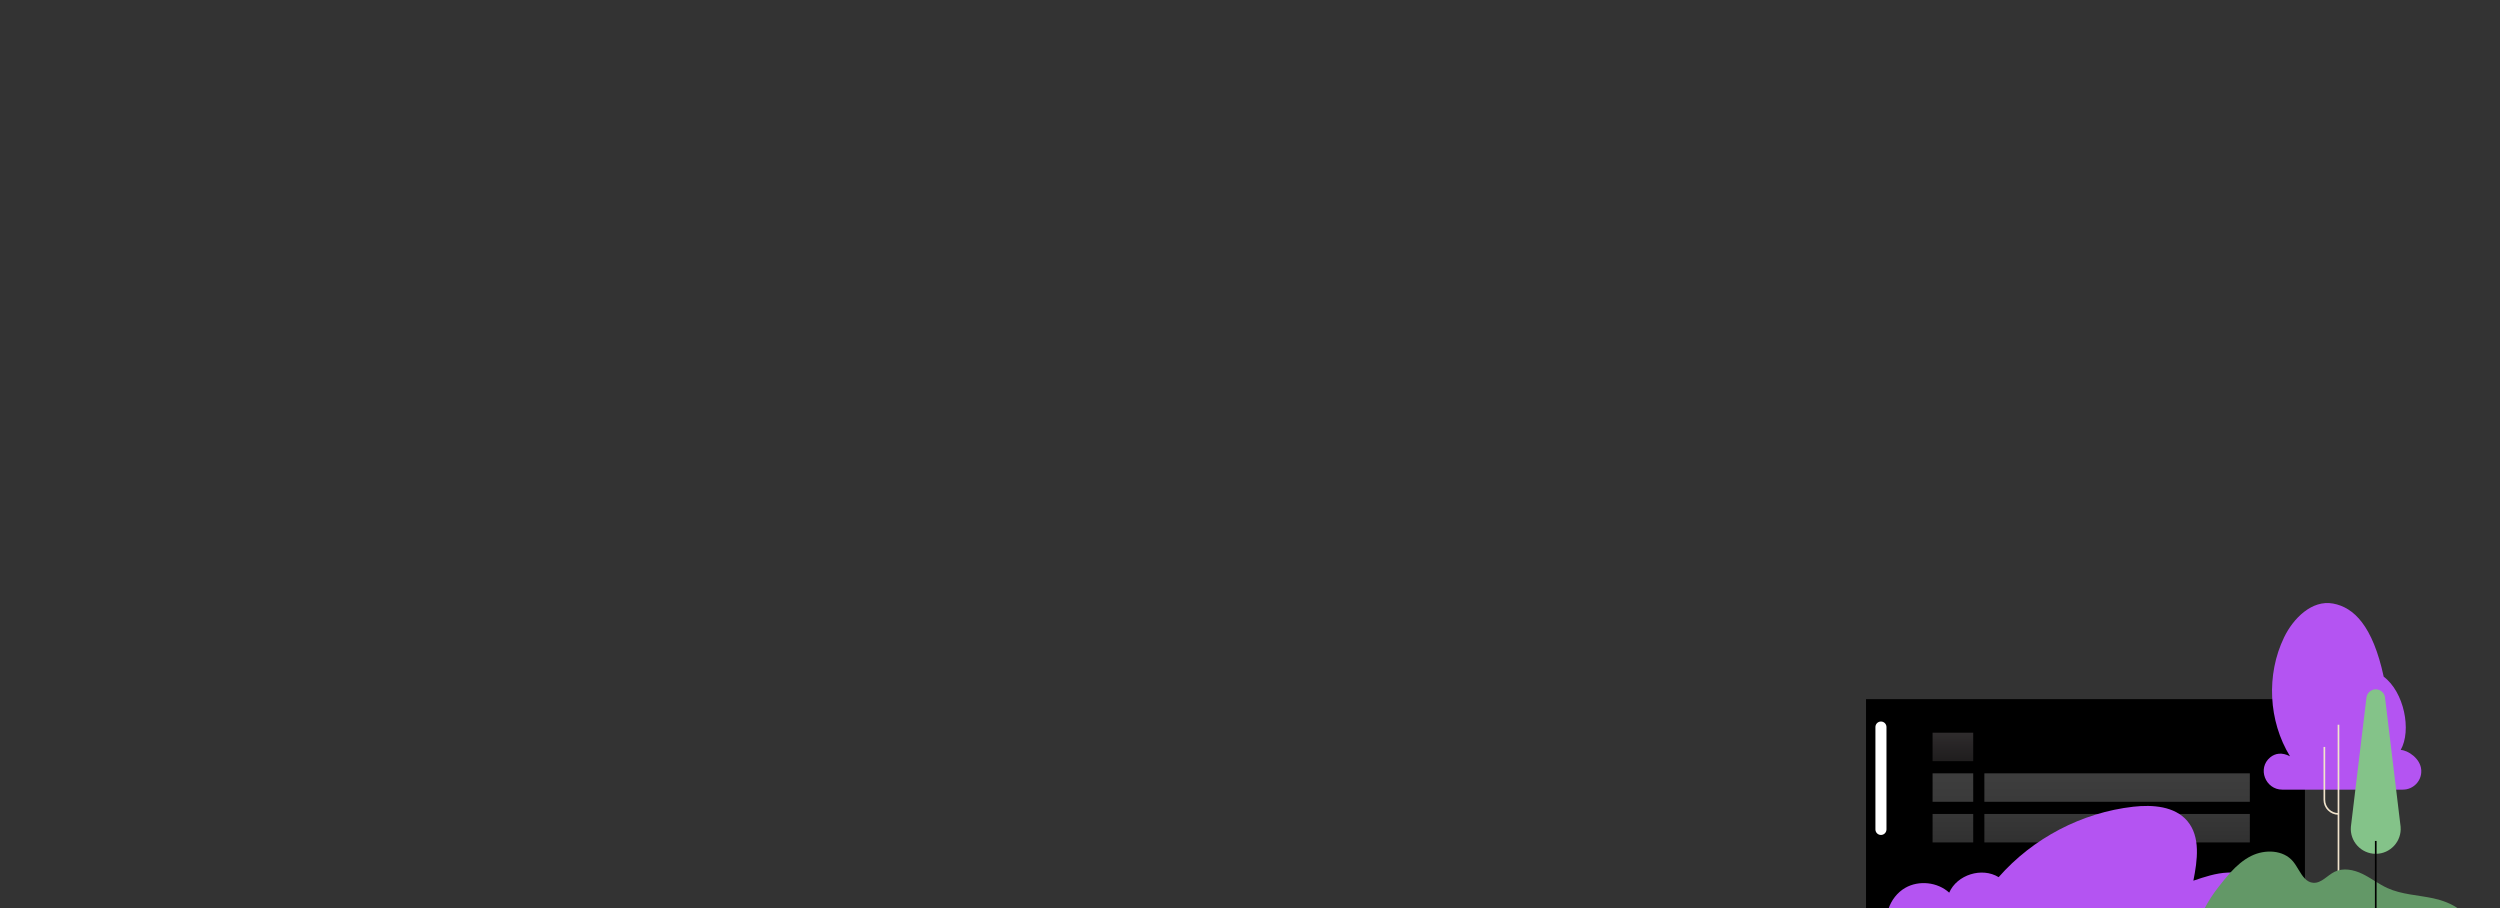 <svg width="1200" height="436" viewBox="0 0 1200 436" fill="none" xmlns="http://www.w3.org/2000/svg">
<rect x="0" y="0" width="1200" height="436" fill="#333333" stroke="none"/>
<g clip-path="url(#clip0_745_15043)">
<path d="M1106.37 335.59H895.694V436.327H1106.37V335.59Z" fill="black"/>
<path d="M947.144 351.701H927.637V365.362H947.144V351.701Z" fill="url(#paint0_linear_745_15043)"/>
<path d="M1079.92 351.701H952.498V365.362H1079.92V351.701Z" fill="url(#paint1_linear_745_15043)"/>
<path d="M1079.92 371.201H952.498V384.862H1079.92V371.201Z" fill="url(#paint2_linear_745_15043)"/>
<path d="M947.144 371.201H927.637V384.862H947.144V371.201Z" fill="url(#paint3_linear_745_15043)"/>
<path d="M947.144 390.7H927.637V404.361H947.144V390.7Z" fill="url(#paint4_linear_745_15043)"/>
<path d="M1079.92 390.7H952.498V404.361H1079.92V390.7Z" fill="url(#paint5_linear_745_15043)"/>
<path d="M902.855 400.78C901.388 400.78 900.202 399.595 900.202 398.127V348.984C900.202 347.516 901.388 346.331 902.855 346.331C904.323 346.331 905.508 347.516 905.508 348.984V398.127C905.5 399.595 904.315 400.78 902.855 400.78Z" fill="white"/>
<path d="M1088.06 436.337H906.436C907.815 432.127 910.662 428.385 914.508 426.176C921.072 422.402 930.024 423.378 935.62 428.474C939.362 419.854 951.353 416.096 959.345 421.039C975.747 402.338 999.254 390.032 1023.97 387.226C1033.24 386.178 1043.87 386.96 1049.91 394.072C1056.34 401.669 1054.76 412.967 1052.82 422.724C1058.18 420.91 1063.62 419.079 1069.28 418.838C1069.71 418.813 1070.15 418.813 1070.59 418.813C1075.83 418.854 1081.2 420.475 1084.81 424.241C1087.82 427.402 1089.18 432.232 1088.06 436.337Z" fill="#B454F2"/>
<path d="M1153.37 379.023C1158.38 379.023 1162.43 374.862 1162.21 369.863C1162.21 369.79 1162.2 369.709 1162.2 369.637C1161.87 364.097 1155.83 360.121 1152.34 359.968C1157.66 350.589 1153.97 332.13 1144.18 324.816C1138.88 300.317 1129.82 291.519 1119.84 289.697C1109.76 287.858 1100.8 296.729 1096.35 305.954C1087.72 323.84 1088.83 346.073 1099.2 363.016C1095.33 360.992 1092.07 361.573 1089.7 363.532C1083.39 368.717 1087.34 379.032 1095.51 379.032H1153.37V379.023Z" fill="#B454F2"/>
<path d="M1122.47 347.872V436.336" stroke="#F1E4CC" stroke-width="0.806" stroke-miterlimit="10"/>
<path d="M1115.69 358.532V383.926C1115.69 387.668 1118.73 390.692 1122.46 390.692" stroke="#F1E4CC" stroke-width="0.806" stroke-miterlimit="10"/>
<path d="M1180.24 436.336H1058.03C1059.98 432.61 1062.28 429.054 1064.94 425.659C1066.75 423.345 1068.61 421.006 1070.6 418.821C1073.53 415.611 1076.76 412.74 1080.64 410.821C1087.15 407.603 1096.01 407.894 1100.65 413.474C1102.74 415.982 1104.19 419.554 1106.38 421.756C1107.47 422.861 1108.73 423.619 1110.35 423.74C1114.25 424.046 1117.08 420.192 1120.6 418.458C1124.74 416.418 1129.77 417.45 1133.93 419.45C1138.1 421.458 1141.76 424.369 1145.97 426.28C1152.86 429.401 1160.65 429.619 1168.04 431.207C1172.32 432.135 1176.73 433.755 1180.24 436.336Z" fill="#639867"/>
<path d="M1140.36 409.83C1133.34 409.83 1127.82 403.814 1128.43 396.814L1135.9 334.841C1136.18 332.583 1138.09 330.89 1140.36 330.89C1142.64 330.89 1144.55 332.591 1144.82 334.841L1152.29 396.814C1152.89 403.814 1147.39 409.83 1140.36 409.83Z" fill="#84C389"/>
<path d="M1140.36 403.652V436.336" stroke="black" stroke-width="0.806" stroke-miterlimit="10" stroke-linejoin="bevel"/>
</g>
<defs>
<linearGradient id="paint0_linear_745_15043" x1="937.392" y1="238.543" x2="937.392" y2="461.486" gradientUnits="userSpaceOnUse">
<stop stop-color="white" stop-opacity="0"/>
<stop offset="0.042" stop-color="#E3E3E3" stop-opacity="0.076"/>
<stop offset="0.126" stop-color="#B0AFAF" stop-opacity="0.23"/>
<stop offset="0.209" stop-color="#858384" stop-opacity="0.381"/>
<stop offset="0.289" stop-color="#646262" stop-opacity="0.526"/>
<stop offset="0.365" stop-color="#4C4A4A" stop-opacity="0.664"/>
<stop offset="0.435" stop-color="#3E3B3C" stop-opacity="0.791"/>
<stop offset="0.494" stop-color="#393637" stop-opacity="0.898"/>
<stop offset="0.533" stop-color="#2C292A" stop-opacity="0.906"/>
<stop offset="0.608" stop-color="#181717" stop-opacity="0.921"/>
<stop offset="0.695" stop-color="#0A0A0A" stop-opacity="0.939"/>
<stop offset="0.804" stop-color="#020202" stop-opacity="0.961"/>
<stop offset="1"/>
</linearGradient>
<linearGradient id="paint1_linear_745_15043" x1="1016.21" y1="238.543" x2="1016.21" y2="461.486" gradientUnits="userSpaceOnUse">
<stop stop-color="white" stop-opacity="0"/>
<stop offset="0.024" stop-color="#F8F8F8" stop-opacity="0.051"/>
<stop offset="0.057" stop-color="#E6E5E5" stop-opacity="0.124"/>
<stop offset="0.097" stop-color="#C8C7C7" stop-opacity="0.21"/>
<stop offset="0.141" stop-color="#9E9C9C" stop-opacity="0.305"/>
<stop offset="0.16" stop-color="#898787" stop-opacity="0.347"/>
<stop offset="0.223" stop-color="#737272" stop-opacity="0.475"/>
<stop offset="0.352" stop-color="#3C3B3B" stop-opacity="0.742"/>
<stop offset="0.477"/>
</linearGradient>
<linearGradient id="paint2_linear_745_15043" x1="1016.21" y1="238.544" x2="1016.21" y2="461.487" gradientUnits="userSpaceOnUse">
<stop stop-color="white" stop-opacity="0"/>
<stop offset="1"/>
</linearGradient>
<linearGradient id="paint3_linear_745_15043" x1="937.392" y1="238.544" x2="937.392" y2="461.487" gradientUnits="userSpaceOnUse">
<stop stop-color="white" stop-opacity="0"/>
<stop offset="1"/>
</linearGradient>
<linearGradient id="paint4_linear_745_15043" x1="937.392" y1="238.544" x2="937.392" y2="461.487" gradientUnits="userSpaceOnUse">
<stop stop-color="white" stop-opacity="0"/>
<stop offset="1"/>
</linearGradient>
<linearGradient id="paint5_linear_745_15043" x1="1016.21" y1="238.544" x2="1016.21" y2="461.487" gradientUnits="userSpaceOnUse">
<stop stop-color="white" stop-opacity="0"/>
<stop offset="1"/>
</linearGradient>
<clipPath id="clip0_745_15043">
<rect width="1200" height="436" fill="white"/>
</clipPath>
</defs>
</svg>
